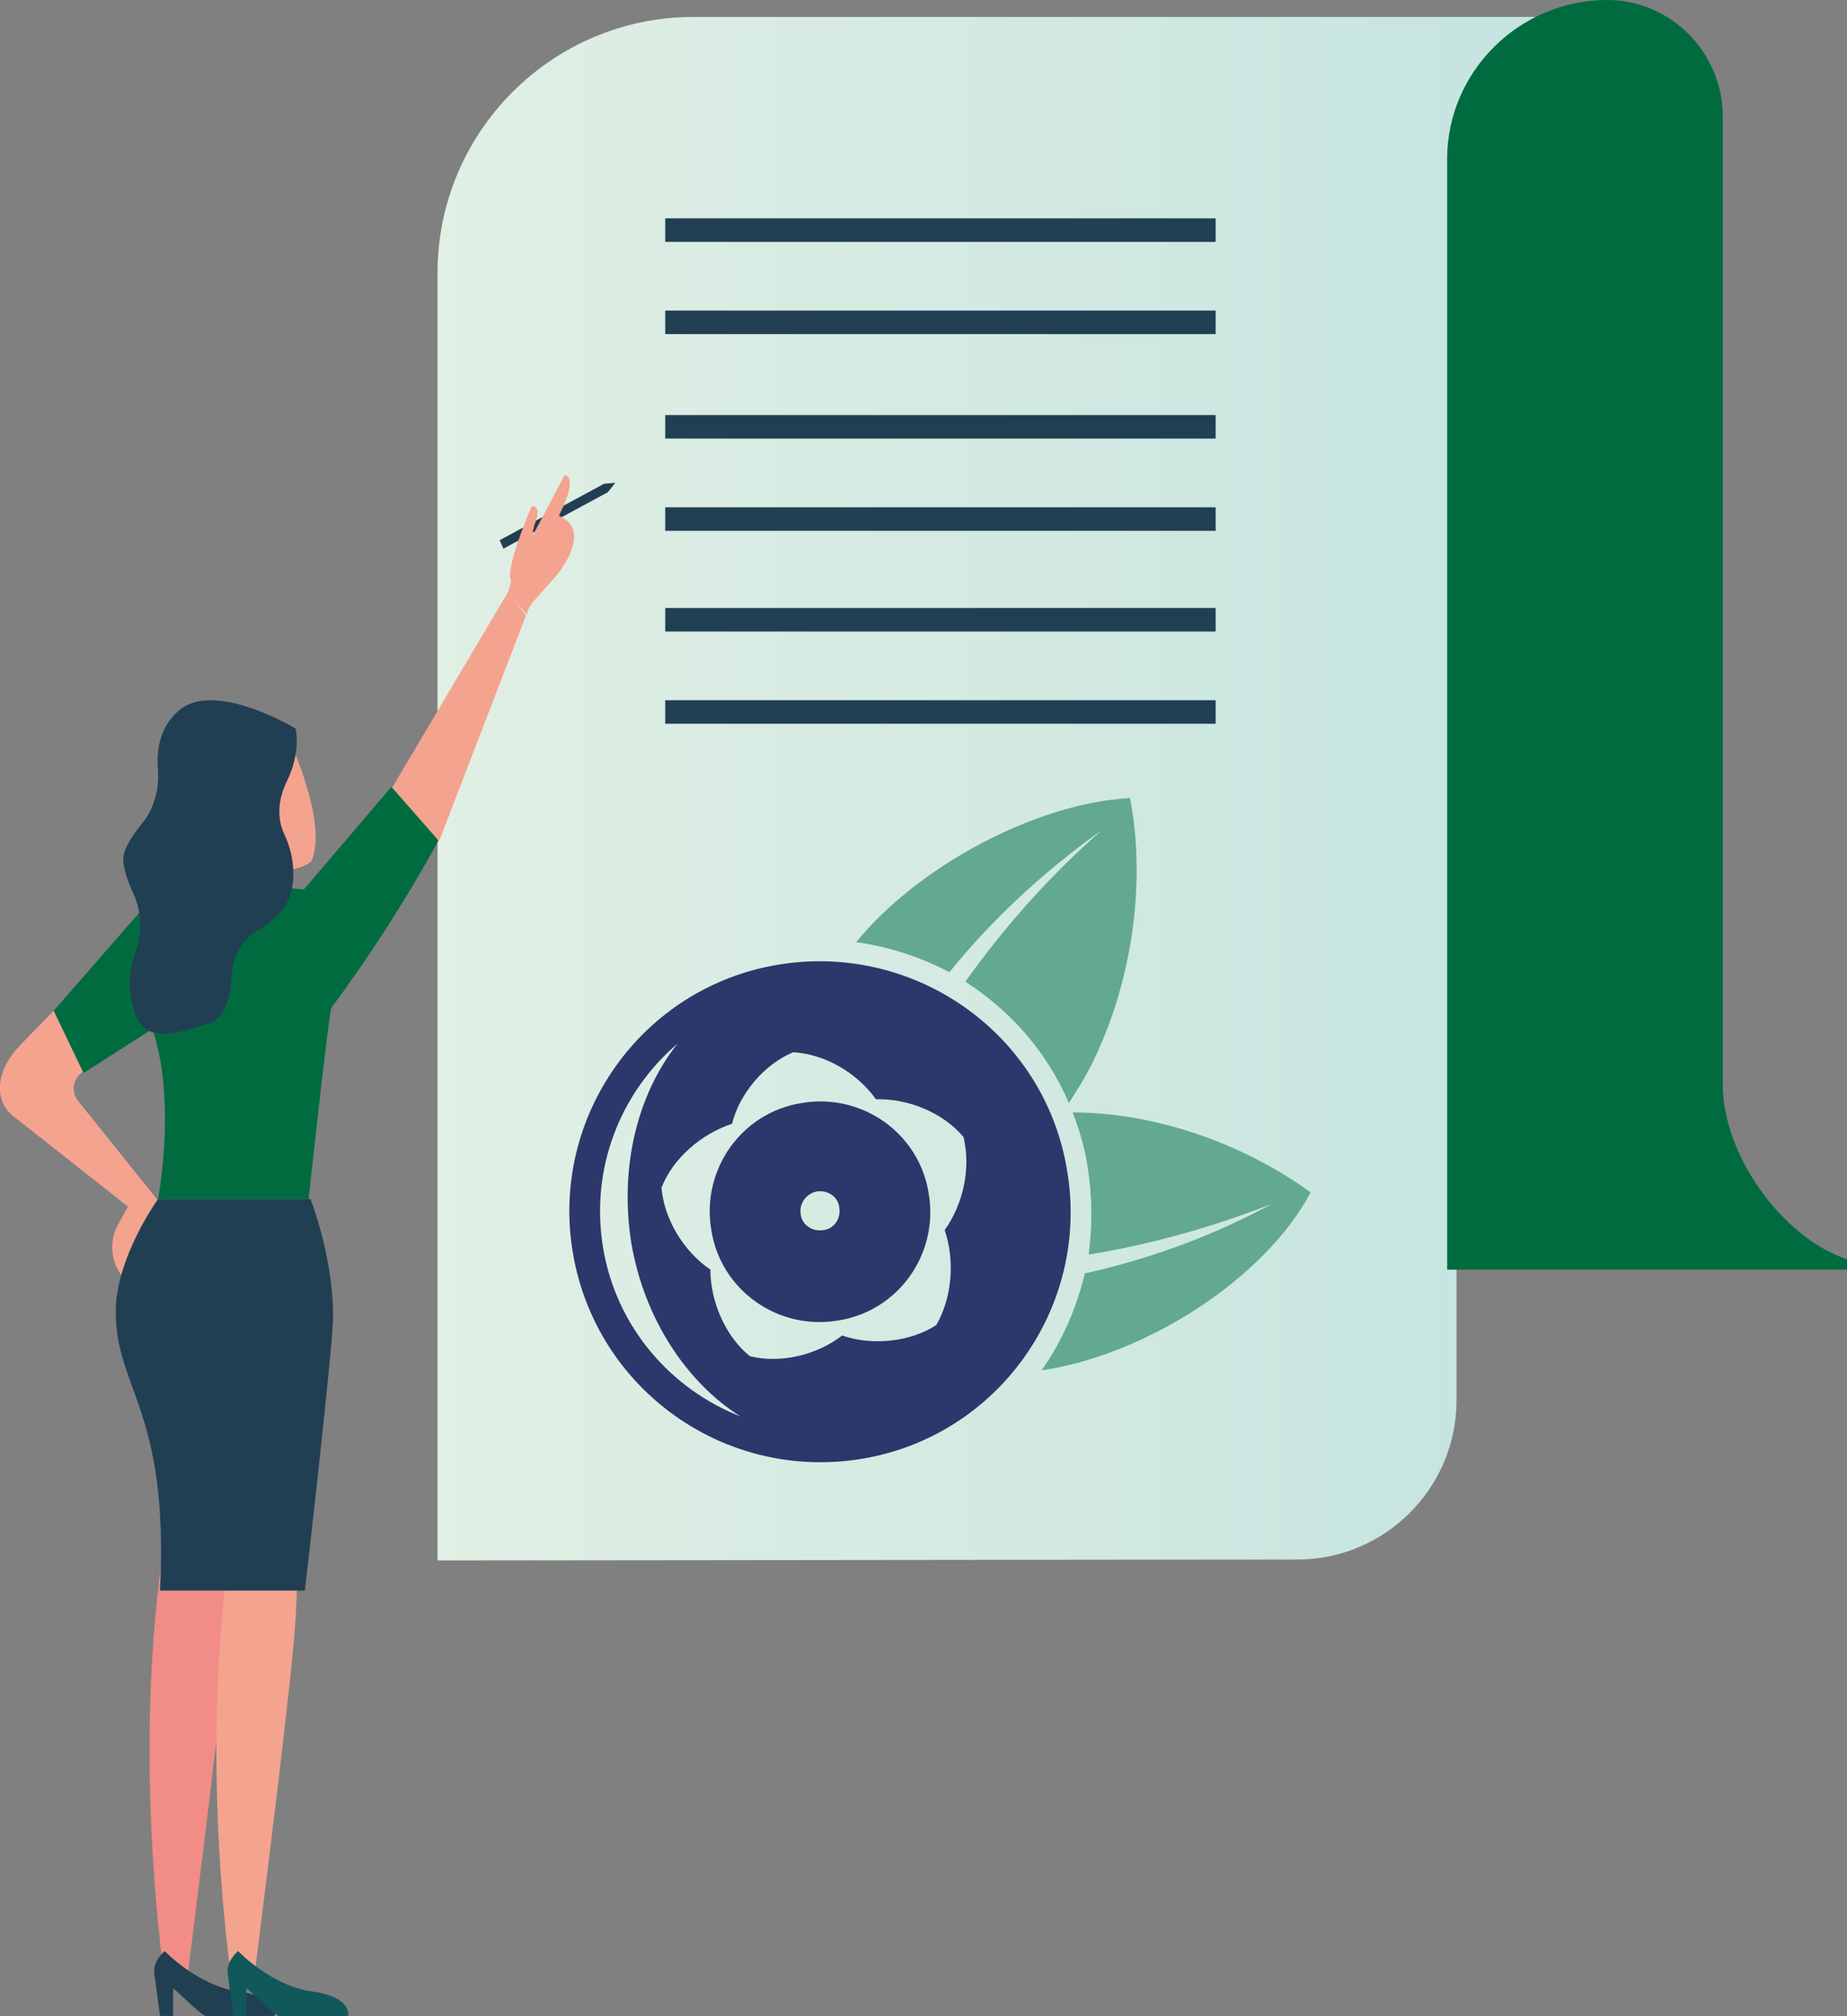 <?xml version="1.0" encoding="utf-8"?>
<!-- Generator: Adobe Illustrator 21.0.0, SVG Export Plug-In . SVG Version: 6.00 Build 0)  -->
<svg version="1.1" id="Layer_1" xmlns="http://www.w3.org/2000/svg" xmlns:xlink="http://www.w3.org/1999/xlink" x="0px" y="0px"
	 viewBox="0 0 196.3 214.2" style="enable-background:new 0 0 196.3 214.2;" xml:space="preserve">
<rect x="0" y="0" width="196.3" height="214.2" fill="#808080" stroke="none"/>
<g>
	<defs>
		<path id="SVGID_1_" d="M73.7,1.8c-15,0-27.2,12.2-27.2,27.2v136.8c0,0,89.9-0.1,91.4-0.1h0c9.3,0,16.9-7.6,16.9-16.9v-119h-0.5
			V13.5h17.2V1.8H73.7z"/>
	</defs>
	<clipPath id="SVGID_2_">
		<use xlink:href="#SVGID_1_"  style="overflow:visible;"/>
	</clipPath>
	
		<linearGradient id="SVGID_3_" gradientUnits="userSpaceOnUse" x1="5.343160e-06" y1="214.218" x2="1" y2="214.218" gradientTransform="matrix(124.939 0 0 -124.939 46.442 26848.06)">
		<stop  offset="0" style="stop-color:#E1EFE4"/>
		<stop  offset="1" style="stop-color:#C3E3DF"/>
	</linearGradient>
	<rect x="46.4" y="1.8" style="clip-path:url(#SVGID_2_);fill:url(#SVGID_3_);" width="124.9" height="164"/>
</g>
<g>
	<defs>
		<rect id="SVGID_4_" width="196.3" height="214.2"/>
	</defs>
	<clipPath id="SVGID_5_">
		<use xlink:href="#SVGID_4_"  style="overflow:visible;"/>
	</clipPath>
	<path style="clip-path:url(#SVGID_5_);fill:#016B40;" d="M170.8,0L170.8,0c6.8,0,12.3,5.6,12.3,12.4v102.9
		c0,7.2,6.1,16.1,13.2,18.5v1.1h-42.5v-118C153.8,7.6,161.5,0,170.8,0"/>
	<rect x="70.7" y="23.2" style="clip-path:url(#SVGID_5_);fill:#213F53;" width="58.5" height="2.5"/>
	<rect x="70.7" y="33" style="clip-path:url(#SVGID_5_);fill:#213F53;" width="58.5" height="2.5"/>
	<rect x="70.7" y="44.1" style="clip-path:url(#SVGID_5_);fill:#213F53;" width="58.5" height="2.5"/>
	<rect x="70.7" y="53.9" style="clip-path:url(#SVGID_5_);fill:#213F53;" width="58.5" height="2.5"/>
	<rect x="70.7" y="64.6" style="clip-path:url(#SVGID_5_);fill:#213F53;" width="58.5" height="2.5"/>
	<rect x="70.7" y="74.4" style="clip-path:url(#SVGID_5_);fill:#213F53;" width="58.5" height="2.5"/>
	<polygon style="clip-path:url(#SVGID_5_);fill:#213F53;" points="64.6,52.3 53.5,58.3 53.1,57.4 64.2,51.4 65.4,51.3 	"/>
	<path style="clip-path:url(#SVGID_5_);fill:#F18D86;" d="M17.2,165.8c-3.1,21.9,0.3,44.6,0.3,44.4c0-0.2,2.4,0,2.4,0
		s3.4-26.6,4.2-35.5c0.8-8.9,0-9.5,0-9.5S20.2,143.9,17.2,165.8"/>
	<polygon style="clip-path:url(#SVGID_5_);fill:#016B40;" points="16.4,109.2 8.9,114 5.7,107.4 15.4,96.3 	"/>
	<polygon style="clip-path:url(#SVGID_5_);fill:#F4A38F;" points="55.9,65.4 46.7,89.3 40.9,85 54,62.9 	"/>
	<path style="clip-path:url(#SVGID_5_);fill:#F4A38F;" d="M56.4,57.3c-0.7,0.6-1.2,1.4-1.4,2.3L54,62.9l0.4,0.6l1.6,1.8
		c0.1-0.7,0.6-1.3,0.6-1.3l2.5-2.8c0,0,4.1-4.8,0.3-6.4c2.2-4.4,0.6-4.3,0.6-4.3l-2,3.8L56.4,57.3z"/>
	<path style="clip-path:url(#SVGID_5_);fill:#F4A38F;" d="M57,58.1c0,0-0.8-0.8-0.1-2.6c0.7-1.9-0.4-1.7-0.4-1.7s-3.1,7.2-2.1,8
		C55.4,62.6,57,58.1,57,58.1"/>
	<path style="clip-path:url(#SVGID_5_);fill:#016B40;" d="M29.6,94.3l2.7,0.2l9.3-10.9l5,5.7c0,0-4.6,8.7-11.4,17.8
		c-0.4,1.8-2.4,20.3-2.4,20.3H16.8c0,0,2.6-13.6-2-21.1C10.3,98.8,29.6,94.3,29.6,94.3"/>
	<path style="clip-path:url(#SVGID_5_);fill:#F4A38F;" d="M24.3,165.8c-3.1,21.9,0.3,44.6,0.3,44.4c0-0.2,2.4,0,2.4,0
		s3.4-26.6,4.2-35.5c0.8-8.9,0-9.5,0-9.5S27.4,143.9,24.3,165.8"/>
	<path style="clip-path:url(#SVGID_5_);fill:#F4A38F;" d="M30.2,77.4l-9.3,3.3l0.9,7c0,0.1,0,0.2,0.1,0.3c0.2,0,0.4,0.1,0.5,0.1
		c0,0,0.1,0,0.1,0c0,0,0.1,0,0.1,0c2.2,0.5,3.7,2.3,4.4,4.4c1.3,0.2,2.7,0.2,4-0.1c0.9-0.2,1.7-0.5,2.1-0.9
		C35,87.1,30.2,77.4,30.2,77.4"/>
	<path style="clip-path:url(#SVGID_5_);fill:#213F53;" d="M30.4,83.2c-0.8,1.7-1,3.7-0.2,5.4c1.3,2.7,1.2,5.7,0.3,7.3
		C30,97,28.5,98.2,27.2,99c-1.4,0.9-2.3,2.3-2.5,4c-0.2,2.3-0.4,5-2.4,5.7c-5.6,1.9-7.7,1.7-8.4-2.9c-0.2-1.2-0.1-3,0.5-4.6
		c0.7-2,0.7-4.2-0.2-6.2c-0.6-1.3-1.1-2.7-1.1-3.7c0-1.1,1-2.6,2-3.8c1.3-1.6,1.8-3.6,1.7-5.6c-0.2-2,0.1-4.6,2.2-6.4
		c3.8-3.3,12.4,1.9,12.4,1.9S32.1,79.8,30.4,83.2"/>
	<path style="clip-path:url(#SVGID_5_);fill:#F4A38F;" d="M5.7,107.4l-3.6,3.7c-2.4,2.5-3.1,5.9-0.3,7.8l11.8,9.3l-1.1,2
		c-0.9,1.7-0.7,3.8,0.4,5.3l1.2,1.6l2.8-9.4l-8.5-10.6c-0.9-1-0.7-2.5,0.4-3.2L5.7,107.4z"/>
	<path style="clip-path:url(#SVGID_5_);fill:#213F53;" d="M33,127.4c0,0,2.4,6.1,2.4,12.4c0,3.4-3,29.2-3,29.2H17
		c1-19.1-4.7-21.4-4.7-29.6c0-5.8,4.5-12,4.5-12H33z"/>
	<path style="clip-path:url(#SVGID_5_);fill:#213F53;" d="M17.5,207.3c0,0-1.3,1.1-1.1,2.4c0.2,1.4,0.6,4.5,0.6,4.5h1.4l0-2.9
		c0-0.2,3,2.9,3.5,2.9h7.3c0,0,0.5-2-3.8-2.6C21,211,17.5,207.3,17.5,207.3"/>
	<path style="clip-path:url(#SVGID_5_);fill:#11585B;" d="M25.3,207.3c0,0-1.3,1.1-1.1,2.4c0.2,1.4,0.6,4.5,0.6,4.5h1.4l0-2.9
		c0-0.2,3,2.9,3.5,2.9h7.3c0,0,0.5-2-3.8-2.6C28.8,211,25.3,207.3,25.3,207.3"/>
	<path style="clip-path:url(#SVGID_5_);fill-rule:evenodd;clip-rule:evenodd;fill:#62A98F;" d="M120.1,84.8
		c1.8,9.3,0.1,20.4-4.5,29.1c-0.6,1.1-1.3,2.2-2,3.3c-2.3-5.4-6.2-9.8-11-12.9c3.9-5.5,8.8-11.1,14.5-16.1
		c-6.6,4.7-12,9.9-16.2,15.1c-3-1.6-6.4-2.7-9.9-3.2C97.5,92.1,110.1,85.3,120.1,84.8"/>
	<path style="clip-path:url(#SVGID_5_);fill-rule:evenodd;clip-rule:evenodd;fill:#62A98F;" d="M139.3,126.7
		c-7-5.1-16.4-8.5-25.3-8.5c0.7,1.8,1.3,3.8,1.6,5.8c0.5,3.2,0.5,6.3,0.1,9.3c6.2-1,12.9-2.8,19.5-5.4c-6.8,3.7-13.6,6-19.9,7.4
		c-0.9,3.7-2.4,7.2-4.6,10.3C121.7,144,134.4,135.9,139.3,126.7"/>
	<path style="clip-path:url(#SVGID_5_);fill-rule:evenodd;clip-rule:evenodd;fill:#2C376B;" d="M82.7,102.5
		c14.5-2.4,28.3,7.3,30.7,21.8c2.5,14.5-7.3,28.3-21.8,30.7c-14.5,2.4-28.2-7.3-30.7-21.8C58.4,118.7,68.2,104.9,82.7,102.5
		 M86.8,126.6c1.2-0.2,2.3,0.6,2.4,1.7c0.2,1.2-0.6,2.3-1.7,2.4c-1.2,0.2-2.3-0.6-2.4-1.7C84.9,127.9,85.7,126.8,86.8,126.6
		 M84.3,111.8c3.4,0.2,6.8,2.2,8.8,5c3.4-0.1,7.1,1.4,9.3,4c0.8,3.3,0,7.1-2,9.9c1.1,3.2,0.8,7.2-0.9,10.1c-2.8,1.8-6.8,2.2-10,1.1
		c-2.7,2.1-6.6,3-9.8,2.2c-2.6-2.1-4.2-5.8-4.2-9.2c-2.8-1.9-4.9-5.3-5.2-8.7c1.2-3.1,4.2-5.7,7.5-6.8
		C78.6,116.2,81.2,113.1,84.3,111.8 M85.2,117.2c6.4-1.1,12.5,3.2,13.5,9.6c1.1,6.4-3.2,12.5-9.6,13.5c-6.4,1.1-12.5-3.2-13.5-9.6
		C74.5,124.3,78.8,118.2,85.2,117.2 M78.7,150.5c-7.4-2.9-13.2-9.5-14.6-17.9c-1.4-8.4,1.8-16.5,7.9-21.7c-4.2,5.3-6.2,13-4.9,21.2
		C68.5,140.2,73,146.9,78.7,150.5"/>
</g>
</svg>
